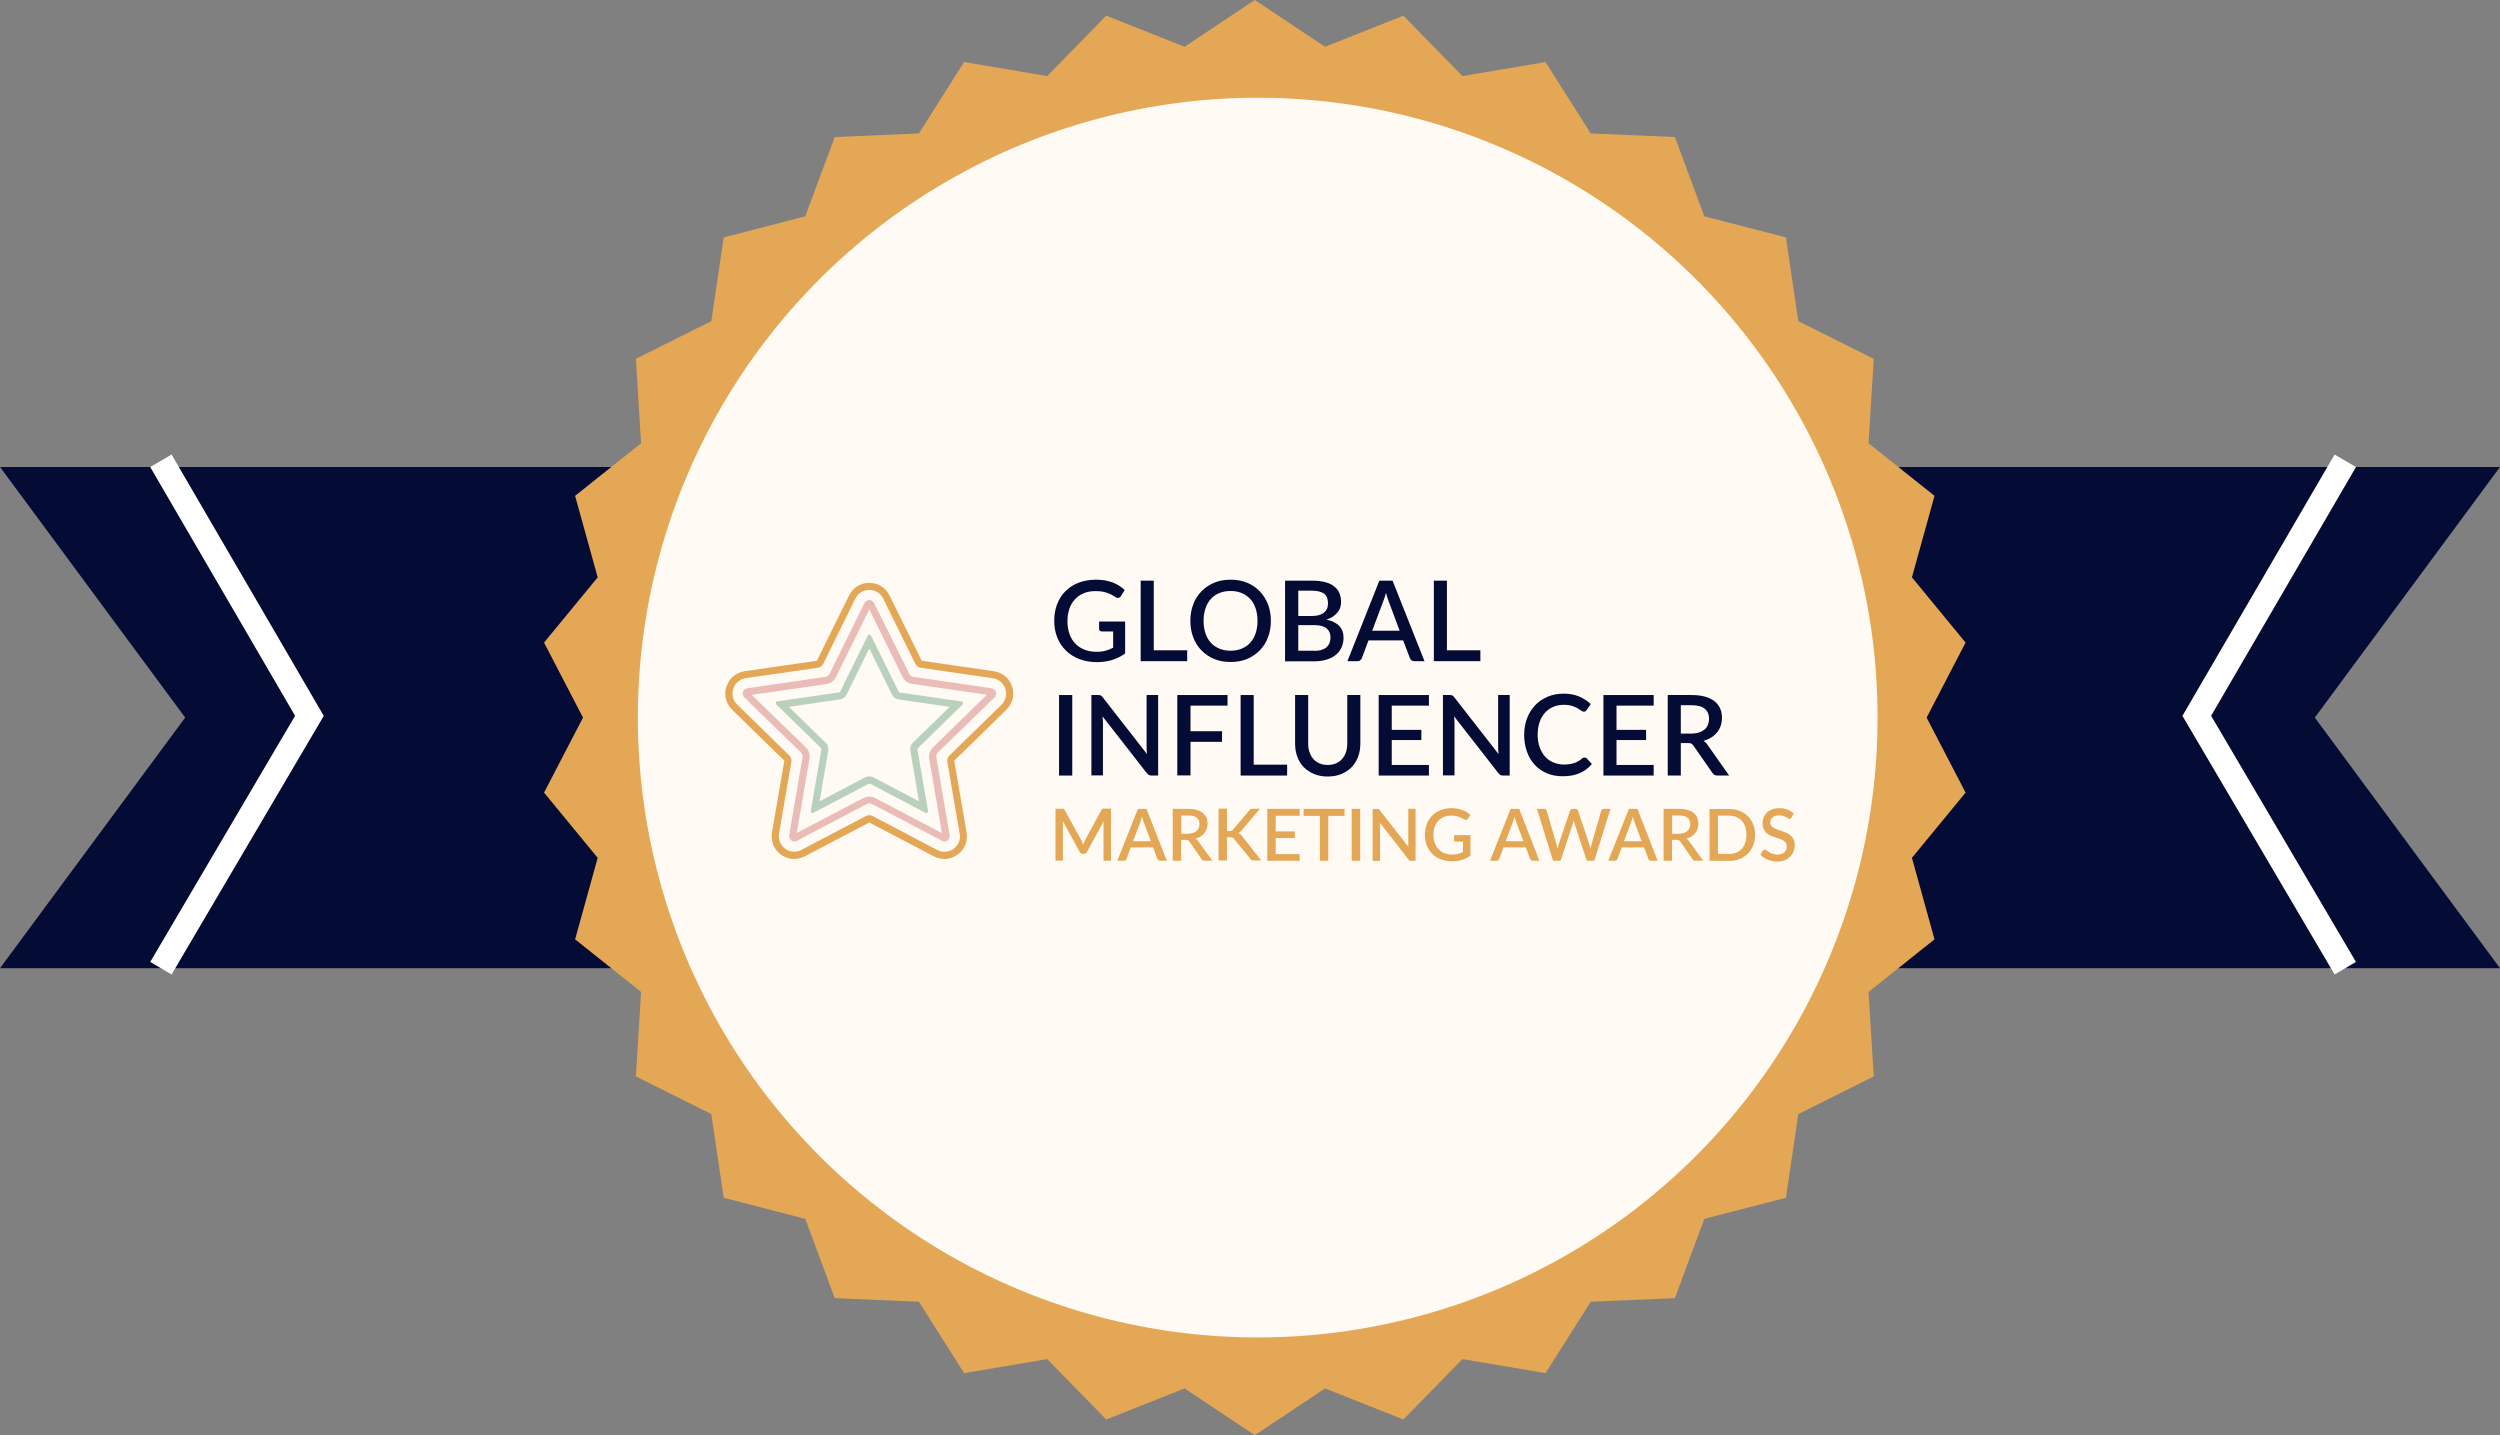 <svg width="486" height="279" viewBox="0 0 486 279" fill="none" xmlns="http://www.w3.org/2000/svg">
<rect x="0" y="0" width="486" height="279" fill="#808080" stroke="none"/>
<path d="M486 90.779H0L36 139.5L0 188.22H486L450 139.5L486 90.779Z" fill="#040B35"/>
<path d="M455.924 89.576L427.053 139.156L455.924 188.22" stroke="white" stroke-width="4.812"/>
<path d="M31.279 89.576L60.15 139.156L31.279 188.22" stroke="white" stroke-width="4.812"/>
<path d="M243.935 0L257.586 9.088L272.821 3.048L284.292 14.788L300.445 12.06L309.235 25.938L325.599 26.642L331.323 42.051L347.184 46.156L349.592 62.424L364.257 69.75L363.243 86.165L376.07 96.392L371.68 112.236L382.109 124.918L374.534 139.5L382.109 154.082L371.68 166.763L376.07 182.608L363.243 192.835L364.257 209.25L349.592 216.576L347.184 232.844L331.323 236.948L325.599 252.358L309.235 253.062L300.445 266.939L284.292 264.212L272.821 275.951L257.586 269.912L243.935 279L230.284 269.912L215.049 275.951L203.578 264.212L187.425 266.939L178.636 253.062L162.271 252.358L156.547 236.948L140.686 232.844L138.278 216.576L123.614 209.25L124.627 192.835L111.8 182.608L116.19 166.763L105.761 154.082L113.336 139.5L105.761 124.918L116.19 112.236L111.8 96.392L124.627 86.165L123.614 69.75L138.278 62.424L140.686 46.156L156.547 42.051L162.271 26.642L178.636 25.938L187.425 12.06L203.578 14.788L215.049 3.048L230.284 9.088L243.935 0Z" fill="#E3A756"/>
<circle cx="244.5" cy="139.5" r="120.5" fill="#FFFAF4"/>
<g clip-path="url(#clip0_380_364)">
<path d="M218.724 120.826V127.033C217.172 128.157 215.352 128.719 213.292 128.719C212.034 128.719 210.884 128.532 209.84 128.131C208.823 127.729 207.94 127.194 207.218 126.472C206.495 125.776 205.933 124.92 205.532 123.93C205.131 122.94 204.943 121.869 204.943 120.692C204.943 119.515 205.131 118.418 205.505 117.454C205.88 116.464 206.415 115.635 207.137 114.912C207.833 114.217 208.689 113.655 209.679 113.28C210.669 112.905 211.793 112.691 213.024 112.691C213.666 112.691 214.228 112.745 214.79 112.825C215.325 112.932 215.834 113.066 216.289 113.227C216.743 113.414 217.172 113.601 217.573 113.869C217.974 114.136 218.322 114.404 218.643 114.698L217.921 115.876C217.814 116.063 217.653 116.17 217.466 116.223C217.279 116.277 217.091 116.223 216.877 116.09C216.663 115.956 216.449 115.849 216.208 115.688C215.968 115.554 215.7 115.421 215.406 115.314C215.111 115.207 214.737 115.1 214.362 115.019C213.961 114.939 213.479 114.912 212.944 114.912C212.114 114.912 211.365 115.046 210.696 115.314C210.027 115.581 209.465 115.983 208.984 116.491C208.502 116.999 208.154 117.615 207.887 118.337C207.646 119.06 207.512 119.862 207.512 120.745C207.512 121.682 207.646 122.511 207.913 123.261C208.181 124.01 208.556 124.625 209.064 125.134C209.546 125.642 210.161 126.043 210.857 126.311C211.552 126.579 212.328 126.712 213.211 126.712C213.854 126.712 214.442 126.632 214.924 126.498C215.432 126.365 215.914 126.177 216.396 125.91V122.752H214.201C214.041 122.752 213.907 122.699 213.8 122.618C213.693 122.538 213.666 122.404 213.666 122.271V120.826H218.724Z" fill="#040B35"/>
<path d="M230.79 126.392V128.532H221.746V112.879H224.288V126.418H230.79V126.392Z" fill="#040B35"/>
<path d="M247.058 120.692C247.058 121.843 246.87 122.913 246.496 123.903C246.121 124.893 245.586 125.722 244.89 126.445C244.194 127.141 243.392 127.702 242.428 128.104C241.465 128.505 240.395 128.692 239.218 128.692C238.04 128.692 236.997 128.505 236.033 128.104C235.07 127.702 234.241 127.141 233.572 126.445C232.876 125.749 232.341 124.893 231.966 123.903C231.592 122.913 231.404 121.843 231.404 120.692C231.404 119.541 231.592 118.471 231.966 117.481C232.341 116.491 232.876 115.662 233.572 114.939C234.267 114.217 235.097 113.681 236.033 113.28C236.997 112.879 238.067 112.691 239.218 112.691C240.395 112.691 241.465 112.879 242.428 113.28C243.392 113.681 244.221 114.243 244.89 114.939C245.586 115.662 246.094 116.491 246.496 117.481C246.87 118.471 247.058 119.541 247.058 120.692ZM244.462 120.692C244.462 119.782 244.328 118.979 244.087 118.257C243.847 117.535 243.499 116.919 243.044 116.437C242.589 115.956 242.054 115.554 241.385 115.287C240.743 115.019 240.02 114.886 239.218 114.886C238.415 114.886 237.692 115.019 237.05 115.287C236.408 115.554 235.846 115.929 235.391 116.437C234.936 116.946 234.588 117.535 234.348 118.257C234.107 118.979 233.973 119.782 233.973 120.692C233.973 121.602 234.107 122.404 234.348 123.127C234.588 123.849 234.936 124.465 235.391 124.946C235.846 125.455 236.408 125.829 237.05 126.097C237.692 126.365 238.415 126.498 239.218 126.498C240.02 126.498 240.743 126.365 241.385 126.097C242.027 125.829 242.589 125.455 243.044 124.946C243.499 124.438 243.847 123.849 244.087 123.127C244.328 122.404 244.462 121.602 244.462 120.692Z" fill="#040B35"/>
<path d="M255.059 112.879C256.049 112.879 256.905 112.986 257.628 113.173C258.35 113.361 258.912 113.628 259.367 114.003C259.822 114.351 260.17 114.779 260.384 115.314C260.598 115.822 260.705 116.411 260.705 117.026C260.705 117.401 260.651 117.749 260.544 118.097C260.437 118.444 260.25 118.766 260.009 119.06C259.768 119.354 259.474 119.622 259.126 119.863C258.778 120.103 258.35 120.291 257.868 120.451C260.089 120.933 261.186 122.11 261.186 123.983C261.186 124.652 261.053 125.268 260.812 125.83C260.571 126.392 260.196 126.873 259.715 127.275C259.233 127.676 258.644 127.997 257.949 128.211C257.253 128.425 256.45 128.559 255.567 128.559H249.814V112.879H255.059ZM252.383 114.859V119.756H254.925C256.022 119.756 256.825 119.542 257.36 119.113C257.895 118.685 258.163 118.097 258.163 117.294C258.163 116.438 257.922 115.795 257.414 115.421C256.905 115.046 256.129 114.832 255.059 114.832H252.383V114.859ZM255.541 126.525C256.102 126.525 256.611 126.445 256.985 126.311C257.387 126.177 257.708 125.99 257.949 125.749C258.19 125.509 258.377 125.241 258.484 124.92C258.591 124.599 258.644 124.278 258.644 123.903C258.644 123.154 258.404 122.592 257.895 122.164C257.387 121.736 256.584 121.522 255.514 121.522H252.383V126.499H255.541V126.525Z" fill="#040B35"/>
<path d="M276.922 128.532H274.942C274.728 128.532 274.54 128.479 274.407 128.372C274.273 128.265 274.166 128.131 274.085 127.943L272.774 124.492H266.031L264.747 127.943C264.694 128.077 264.587 128.211 264.453 128.345C264.319 128.479 264.132 128.532 263.918 128.532H261.938L268.145 112.879H270.714L276.922 128.532ZM272.105 122.645L269.965 116.919C269.777 116.464 269.617 115.903 269.43 115.234C269.349 115.581 269.269 115.876 269.162 116.17C269.055 116.464 268.975 116.705 268.894 116.919L266.754 122.619H272.105V122.645Z" fill="#040B35"/>
<path d="M287.784 126.392V128.532H278.74V112.879H281.282V126.418H287.784V126.392Z" fill="#040B35"/>
<path d="M208.448 150.767H205.879V135.114H208.448V150.767Z" fill="#040B35"/>
<path d="M225.143 135.114V150.767H223.859C223.672 150.767 223.484 150.741 223.351 150.66C223.217 150.58 223.083 150.473 222.949 150.313L214.333 139.262C214.36 139.476 214.36 139.69 214.387 139.877C214.414 140.064 214.414 140.278 214.414 140.439V150.741H212.166V135.114H213.504C213.611 135.114 213.718 135.114 213.771 135.141C213.852 135.141 213.905 135.168 213.986 135.195C214.039 135.221 214.119 135.275 214.173 135.328C214.226 135.382 214.28 135.462 214.36 135.542L222.976 146.593C222.949 146.379 222.949 146.138 222.923 145.924C222.923 145.71 222.896 145.496 222.896 145.309V135.114H225.143Z" fill="#040B35"/>
<path d="M231.434 137.148V142.152H237.561V144.212H231.434V150.741H228.865V135.114H238.632V137.175H231.434V137.148Z" fill="#040B35"/>
<path d="M250.22 148.627V150.767H241.176V135.114H243.718V148.654H250.22V148.627Z" fill="#040B35"/>
<path d="M258.082 148.707C258.671 148.707 259.233 148.6 259.688 148.413C260.169 148.199 260.571 147.931 260.892 147.557C261.213 147.182 261.481 146.754 261.641 146.245C261.828 145.737 261.909 145.175 261.909 144.533V135.114H264.451V144.533C264.451 145.443 264.317 146.299 264.023 147.102C263.728 147.878 263.3 148.573 262.765 149.135C262.203 149.697 261.534 150.152 260.758 150.473C259.982 150.794 259.072 150.955 258.109 150.955C257.119 150.955 256.236 150.794 255.46 150.473C254.684 150.152 254.015 149.697 253.453 149.135C252.891 148.573 252.49 147.878 252.196 147.102C251.901 146.326 251.768 145.469 251.768 144.533V135.114H254.31V144.533C254.31 145.148 254.39 145.737 254.577 146.245C254.764 146.754 255.005 147.209 255.326 147.557C255.647 147.931 256.049 148.199 256.53 148.413C256.959 148.6 257.494 148.707 258.082 148.707Z" fill="#040B35"/>
<path d="M277.78 148.707V150.767H268.014V135.114H277.78V137.175H270.556V141.884H276.309V143.864H270.556V148.707H277.78Z" fill="#040B35"/>
<path d="M293.487 135.114V150.767H292.203C292.016 150.767 291.828 150.741 291.694 150.66C291.561 150.58 291.427 150.473 291.293 150.313L282.677 139.262C282.704 139.476 282.704 139.69 282.731 139.877C282.757 140.064 282.757 140.278 282.757 140.439V150.741H280.51V135.114H281.848C281.955 135.114 282.062 135.114 282.115 135.141C282.195 135.141 282.249 135.168 282.329 135.195C282.383 135.221 282.463 135.275 282.517 135.328C282.57 135.382 282.624 135.462 282.704 135.542L291.32 146.593C291.293 146.379 291.293 146.138 291.266 145.924C291.266 145.71 291.24 145.496 291.24 145.309V135.114H293.487Z" fill="#040B35"/>
<path d="M308.097 147.262C308.231 147.262 308.365 147.316 308.445 147.423L309.462 148.52C308.819 149.296 308.043 149.884 307.107 150.286C306.17 150.714 305.073 150.901 303.789 150.901C302.638 150.901 301.595 150.714 300.685 150.313C299.749 149.911 298.973 149.376 298.33 148.654C297.688 147.958 297.18 147.102 296.832 146.112C296.484 145.122 296.297 144.051 296.297 142.874C296.297 141.697 296.484 140.626 296.859 139.636C297.233 138.646 297.769 137.817 298.437 137.094C299.106 136.372 299.936 135.837 300.872 135.435C301.809 135.034 302.852 134.847 304.003 134.847C305.127 134.847 306.144 135.034 307 135.409C307.856 135.783 308.632 136.265 309.248 136.88L308.418 138.058C308.365 138.138 308.284 138.218 308.204 138.272C308.124 138.325 308.017 138.352 307.883 138.352C307.749 138.352 307.562 138.272 307.375 138.138C307.187 138.004 306.946 137.844 306.679 137.683C306.384 137.522 306.037 137.362 305.609 137.228C305.18 137.094 304.645 137.014 304.003 137.014C303.254 137.014 302.558 137.148 301.943 137.415C301.327 137.683 300.792 138.058 300.337 138.566C299.882 139.074 299.535 139.663 299.294 140.386C299.053 141.108 298.919 141.911 298.919 142.82C298.919 143.73 299.053 144.56 299.32 145.282C299.588 146.005 299.936 146.62 300.391 147.102C300.846 147.61 301.381 147.985 301.996 148.225C302.612 148.466 303.281 148.627 303.976 148.627C304.404 148.627 304.806 148.6 305.154 148.547C305.501 148.493 305.823 148.413 306.117 148.306C306.411 148.199 306.679 148.065 306.946 147.904C307.214 147.744 307.455 147.557 307.722 147.316C307.829 147.342 307.963 147.262 308.097 147.262Z" fill="#040B35"/>
<path d="M321.474 148.707V150.767H311.707V135.114H321.474V137.175H314.249V141.884H320.002V143.864H314.249V148.707H321.474Z" fill="#040B35"/>
<path d="M336.141 150.767H333.867C333.412 150.767 333.091 150.58 332.876 150.232L329.211 144.961C329.077 144.774 328.943 144.64 328.809 144.56C328.676 144.479 328.435 144.453 328.167 144.453H326.749V150.767H324.207V135.114H328.836C329.853 135.114 330.763 135.221 331.485 135.435C332.234 135.649 332.85 135.944 333.331 136.345C333.813 136.746 334.161 137.201 334.402 137.737C334.643 138.272 334.75 138.887 334.75 139.556C334.75 140.091 334.669 140.6 334.509 141.081C334.348 141.563 334.107 141.991 333.813 142.366C333.492 142.74 333.117 143.088 332.689 143.356C332.234 143.65 331.726 143.864 331.164 144.025C331.485 144.212 331.753 144.479 331.967 144.827L336.141 150.767ZM328.756 142.606C329.344 142.606 329.853 142.526 330.281 142.392C330.709 142.259 331.084 142.044 331.378 141.804C331.672 141.563 331.886 141.242 332.02 140.894C332.154 140.546 332.234 140.145 332.234 139.717C332.234 138.86 331.94 138.218 331.378 137.763C330.816 137.308 329.96 137.094 328.809 137.094H326.749V142.606H328.756Z" fill="#040B35"/>
<path d="M215.969 157.243V167.331H214.524V160.4C214.524 160.293 214.524 160.16 214.524 160.026C214.524 159.892 214.551 159.758 214.551 159.624L211.313 165.618C211.179 165.859 210.992 165.993 210.724 165.993H210.484C210.216 165.993 210.029 165.859 209.895 165.618L206.604 159.598C206.63 159.731 206.63 159.865 206.63 159.999C206.63 160.133 206.63 160.267 206.63 160.374V167.304H205.186V157.216H206.416C206.55 157.216 206.684 157.216 206.764 157.243C206.845 157.27 206.925 157.35 206.978 157.484L210.216 163.344C210.296 163.477 210.35 163.611 210.403 163.772C210.457 163.906 210.51 164.066 210.564 164.2C210.617 164.039 210.671 163.906 210.751 163.745C210.805 163.611 210.885 163.451 210.938 163.317L214.123 157.457C214.176 157.323 214.256 157.243 214.337 157.216C214.417 157.189 214.524 157.189 214.685 157.189H215.969V157.243Z" fill="#E3A756"/>
<path d="M226.834 167.331H225.55C225.416 167.331 225.282 167.304 225.202 167.224C225.121 167.143 225.041 167.063 224.988 166.956L224.158 164.735H219.823L218.994 166.956C218.967 167.036 218.887 167.143 218.807 167.224C218.726 167.304 218.593 167.331 218.459 167.331H217.201L221.215 157.243H222.874L226.834 167.331ZM223.73 163.531L222.339 159.839C222.232 159.544 222.125 159.196 221.991 158.742C221.937 158.956 221.884 159.17 221.83 159.357C221.777 159.544 221.723 159.705 221.67 159.839L220.278 163.531H223.73Z" fill="#E3A756"/>
<path d="M235.689 167.331H234.217C233.923 167.331 233.709 167.224 233.575 166.983L231.22 163.585C231.14 163.478 231.06 163.371 230.953 163.344C230.872 163.29 230.712 163.264 230.524 163.264H229.615V167.331H227.982V157.243H230.953C231.621 157.243 232.183 157.323 232.665 157.457C233.147 157.591 233.548 157.778 233.842 158.046C234.137 158.313 234.377 158.608 234.538 158.956C234.699 159.303 234.752 159.705 234.752 160.133C234.752 160.481 234.699 160.802 234.592 161.123C234.485 161.417 234.324 161.712 234.137 161.953C233.949 162.193 233.682 162.407 233.414 162.595C233.12 162.782 232.799 162.916 232.424 163.023C232.638 163.157 232.799 163.317 232.933 163.531L235.689 167.331ZM230.926 162.06C231.3 162.06 231.621 162.006 231.916 161.926C232.183 161.845 232.424 161.712 232.611 161.551C232.799 161.391 232.933 161.203 233.04 160.962C233.12 160.748 233.173 160.481 233.173 160.213C233.173 159.651 232.986 159.25 232.638 158.956C232.264 158.661 231.728 158.528 230.979 158.528H229.641V162.086H230.926V162.06Z" fill="#E3A756"/>
<path d="M238.548 161.551H239.029C239.217 161.551 239.35 161.524 239.457 161.471C239.564 161.417 239.671 161.337 239.752 161.23L242.802 157.591C242.909 157.457 243.016 157.35 243.123 157.296C243.23 157.243 243.391 157.216 243.551 157.216H244.943L241.33 161.471C241.223 161.604 241.143 161.685 241.036 161.765C240.956 161.845 240.849 161.926 240.742 161.952C240.876 162.006 241.009 162.086 241.116 162.166C241.223 162.247 241.33 162.38 241.437 162.514L245.184 167.277H243.765C243.658 167.277 243.578 167.277 243.498 167.25C243.418 167.224 243.364 167.224 243.311 167.197C243.257 167.17 243.203 167.143 243.177 167.09C243.15 167.036 243.096 167.009 243.07 166.956L239.912 163.103C239.859 163.049 239.832 162.996 239.779 162.942C239.725 162.889 239.671 162.862 239.618 162.835C239.564 162.809 239.484 162.782 239.404 162.782C239.324 162.782 239.243 162.755 239.136 162.755H238.521V167.277H236.889V157.189H238.521V161.551H238.548Z" fill="#E3A756"/>
<path d="M252.651 165.993V167.331H246.363V157.243H252.651V158.581H247.995V161.631H251.715V162.916H247.995V166.046H252.651V165.993Z" fill="#E3A756"/>
<path d="M261.377 158.608H258.219V167.331H256.587V158.608H253.43V157.243H261.377V158.608Z" fill="#E3A756"/>
<path d="M264.423 167.331H262.764V157.243H264.423V167.331Z" fill="#E3A756"/>
<path d="M275.186 157.243V167.33H274.357C274.223 167.33 274.116 167.303 274.036 167.277C273.955 167.25 273.875 167.17 273.795 167.063L268.256 159.945C268.283 160.079 268.283 160.213 268.283 160.346C268.283 160.48 268.283 160.614 268.283 160.721V167.357H266.838V157.269H267.694C267.774 157.269 267.828 157.269 267.881 157.269C267.935 157.269 267.988 157.296 268.015 157.296C268.069 157.323 268.096 157.35 268.122 157.376C268.149 157.403 268.203 157.457 268.229 157.51L273.795 164.628C273.768 164.494 273.768 164.333 273.768 164.2C273.768 164.066 273.768 163.932 273.768 163.798V157.216H275.186V157.243Z" fill="#E3A756"/>
<path d="M285.855 162.354V166.341C284.838 167.063 283.687 167.438 282.35 167.438C281.52 167.438 280.798 167.304 280.129 167.063C279.46 166.796 278.898 166.448 278.443 165.993C277.988 165.538 277.613 165.003 277.373 164.361C277.132 163.719 276.998 163.023 276.998 162.274C276.998 161.524 277.132 160.802 277.373 160.187C277.613 159.544 277.961 159.009 278.416 158.554C278.871 158.099 279.406 157.752 280.048 157.484C280.691 157.243 281.413 157.109 282.216 157.109C282.617 157.109 282.992 157.136 283.34 157.216C283.687 157.27 284.009 157.377 284.303 157.484C284.597 157.591 284.865 157.725 285.132 157.885C285.4 158.046 285.614 158.233 285.828 158.42L285.346 159.17C285.266 159.277 285.186 159.357 285.052 159.384C284.945 159.411 284.811 159.384 284.677 159.303C284.544 159.223 284.41 159.143 284.249 159.063C284.089 158.982 283.928 158.902 283.714 158.822C283.527 158.742 283.286 158.688 283.045 158.635C282.778 158.581 282.483 158.554 282.136 158.554C281.6 158.554 281.119 158.635 280.691 158.822C280.262 159.009 279.888 159.25 279.594 159.571C279.299 159.892 279.058 160.294 278.898 160.748C278.737 161.203 278.657 161.738 278.657 162.3C278.657 162.916 278.737 163.451 278.925 163.906C279.112 164.361 279.353 164.789 279.674 165.11C279.995 165.431 280.37 165.699 280.824 165.859C281.279 166.02 281.788 166.127 282.323 166.127C282.751 166.127 283.099 166.073 283.447 165.993C283.794 165.913 284.089 165.779 284.41 165.618V163.611H282.992C282.885 163.611 282.804 163.585 282.751 163.531C282.697 163.478 282.671 163.397 282.671 163.29V162.354H285.855Z" fill="#E3A756"/>
<path d="M299.262 167.331H298.005C297.871 167.331 297.737 167.304 297.657 167.224C297.577 167.143 297.496 167.063 297.443 166.956L296.613 164.735H292.279L291.449 166.956C291.422 167.036 291.342 167.143 291.262 167.224C291.181 167.304 291.048 167.331 290.914 167.331H289.656L293.67 157.243H295.329L299.262 167.331ZM296.158 163.531L294.767 159.839C294.66 159.544 294.553 159.196 294.419 158.742C294.366 158.956 294.312 159.17 294.259 159.357C294.205 159.544 294.152 159.705 294.098 159.839L292.707 163.531H296.158Z" fill="#E3A756"/>
<path d="M313.07 157.243L309.939 167.331H308.468L306.086 160.079C306.059 159.999 306.033 159.919 306.006 159.812C305.979 159.732 305.952 159.625 305.926 159.518C305.899 159.625 305.872 159.732 305.845 159.812C305.818 159.892 305.792 159.999 305.765 160.079L303.384 167.331H301.912L298.781 157.243H300.146C300.28 157.243 300.413 157.27 300.494 157.35C300.574 157.43 300.654 157.511 300.681 157.618L302.581 164.093C302.608 164.227 302.661 164.387 302.688 164.548C302.715 164.709 302.741 164.869 302.795 165.056C302.822 164.869 302.875 164.709 302.902 164.548C302.929 164.387 302.982 164.227 303.036 164.093L305.203 157.618C305.23 157.537 305.31 157.43 305.39 157.35C305.471 157.27 305.604 157.243 305.738 157.243H306.22C306.354 157.243 306.487 157.27 306.568 157.35C306.648 157.43 306.728 157.511 306.782 157.618L308.949 164.093C309.003 164.227 309.029 164.387 309.083 164.521C309.11 164.682 309.163 164.842 309.19 165.003C309.217 164.842 309.243 164.655 309.297 164.521C309.324 164.361 309.351 164.227 309.404 164.093L311.277 157.618C311.304 157.511 311.357 157.43 311.464 157.35C311.571 157.27 311.678 157.243 311.812 157.243H313.07Z" fill="#E3A756"/>
<path d="M322.251 167.331H320.993C320.859 167.331 320.725 167.304 320.645 167.224C320.565 167.143 320.485 167.063 320.431 166.956L319.602 164.735H315.267L314.437 166.956C314.411 167.036 314.33 167.143 314.25 167.224C314.17 167.304 314.036 167.331 313.902 167.331H312.645L316.658 157.243H318.317L322.251 167.331ZM319.147 163.531L317.755 159.839C317.648 159.544 317.541 159.196 317.407 158.742C317.354 158.956 317.3 159.17 317.247 159.357C317.193 159.544 317.14 159.705 317.086 159.839L315.695 163.531H319.147Z" fill="#E3A756"/>
<path d="M331.109 167.331H329.637C329.343 167.331 329.128 167.224 328.995 166.983L326.64 163.585C326.56 163.478 326.479 163.371 326.372 163.344C326.292 163.29 326.132 163.264 325.944 163.264H325.035V167.331H323.402V157.243H326.372C327.041 157.243 327.603 157.323 328.085 157.457C328.567 157.591 328.968 157.778 329.262 158.046C329.583 158.287 329.797 158.608 329.958 158.956C330.092 159.303 330.172 159.705 330.172 160.133C330.172 160.481 330.119 160.802 330.011 161.123C329.904 161.417 329.744 161.712 329.557 161.953C329.369 162.193 329.102 162.407 328.834 162.595C328.54 162.782 328.219 162.916 327.844 163.023C328.058 163.157 328.219 163.317 328.353 163.531L331.109 167.331ZM326.346 162.06C326.72 162.06 327.041 162.006 327.336 161.926C327.63 161.845 327.844 161.712 328.031 161.551C328.219 161.391 328.352 161.203 328.46 160.962C328.54 160.748 328.593 160.481 328.593 160.213C328.593 159.651 328.406 159.25 328.058 158.956C327.71 158.661 327.148 158.528 326.399 158.528H325.061V162.086H326.346V162.06Z" fill="#E3A756"/>
<path d="M341.193 162.273C341.193 163.022 341.059 163.691 340.818 164.334C340.577 164.949 340.229 165.484 339.801 165.939C339.346 166.394 338.838 166.715 338.223 166.983C337.607 167.25 336.912 167.357 336.162 167.357H332.336V157.27H336.162C336.912 157.27 337.607 157.403 338.223 157.644C338.838 157.885 339.373 158.233 339.801 158.688C340.256 159.143 340.577 159.651 340.818 160.293C341.059 160.855 341.193 161.524 341.193 162.273ZM339.507 162.273C339.507 161.685 339.427 161.176 339.266 160.721C339.106 160.266 338.892 159.865 338.597 159.544C338.303 159.223 337.955 158.982 337.527 158.821C337.099 158.661 336.644 158.554 336.136 158.554H333.968V165.993H336.136C336.644 165.993 337.126 165.912 337.527 165.752C337.928 165.591 338.303 165.35 338.597 165.029C338.892 164.708 339.106 164.307 339.266 163.852C339.427 163.397 339.507 162.862 339.507 162.273Z" fill="#E3A756"/>
<path d="M348.256 158.956C348.203 159.036 348.149 159.089 348.096 159.143C348.042 159.17 347.962 159.196 347.882 159.196C347.801 159.196 347.694 159.17 347.587 159.089C347.48 159.009 347.346 158.929 347.186 158.849C347.025 158.768 346.838 158.661 346.624 158.608C346.41 158.528 346.142 158.501 345.848 158.501C345.58 158.501 345.313 158.528 345.099 158.608C344.885 158.688 344.697 158.768 344.564 158.902C344.43 159.036 344.323 159.17 344.243 159.357C344.162 159.518 344.136 159.705 344.136 159.919C344.136 160.187 344.216 160.401 344.35 160.561C344.483 160.722 344.671 160.882 344.885 160.989C345.099 161.123 345.366 161.23 345.634 161.31C345.902 161.391 346.223 161.498 346.517 161.605C346.811 161.712 347.106 161.819 347.4 161.953C347.694 162.086 347.935 162.247 348.149 162.461C348.363 162.675 348.551 162.916 348.684 163.21C348.818 163.504 348.898 163.852 348.898 164.28C348.898 164.735 348.818 165.137 348.658 165.538C348.497 165.939 348.283 166.26 347.989 166.555C347.694 166.849 347.346 167.09 346.918 167.251C346.49 167.411 346.009 167.491 345.447 167.491C345.126 167.491 344.804 167.465 344.51 167.384C344.216 167.331 343.921 167.224 343.627 167.117C343.333 167.01 343.092 166.876 342.851 166.689C342.61 166.528 342.396 166.341 342.209 166.153L342.691 165.377C342.744 165.324 342.798 165.27 342.851 165.217C342.905 165.19 342.985 165.163 343.065 165.163C343.172 165.163 343.279 165.217 343.413 165.324C343.547 165.431 343.707 165.538 343.895 165.645C344.082 165.752 344.296 165.886 344.564 165.966C344.831 166.073 345.126 166.127 345.5 166.127C346.089 166.127 346.544 165.993 346.865 165.699C347.186 165.404 347.346 165.003 347.346 164.494C347.346 164.2 347.266 163.986 347.132 163.799C346.999 163.611 346.811 163.478 346.597 163.344C346.383 163.21 346.116 163.13 345.848 163.023C345.554 162.943 345.286 162.836 344.992 162.755C344.697 162.648 344.403 162.541 344.136 162.407C343.841 162.274 343.6 162.113 343.386 161.899C343.172 161.685 342.985 161.444 342.851 161.123C342.717 160.829 342.637 160.427 342.637 159.972C342.637 159.598 342.717 159.25 342.851 158.902C342.985 158.554 343.199 158.26 343.467 157.992C343.734 157.725 344.082 157.511 344.483 157.35C344.885 157.19 345.34 157.109 345.848 157.109C346.437 157.109 346.972 157.19 347.453 157.377C347.935 157.564 348.363 157.832 348.711 158.153L348.256 158.956Z" fill="#E3A756"/>
<path d="M168.989 114.671C170.139 114.671 171.183 115.313 171.691 116.357L177.952 129.067C178.166 129.468 178.541 129.763 178.996 129.816L193.017 131.85C194.167 132.01 195.077 132.813 195.452 133.91C195.8 135.007 195.505 136.184 194.703 136.987L184.561 146.887C184.24 147.209 184.08 147.663 184.16 148.118L186.568 162.086C186.729 162.969 186.488 163.852 185.899 164.521C185.311 165.216 184.481 165.591 183.598 165.591C183.117 165.591 182.635 165.457 182.207 165.243L169.631 158.634C169.417 158.527 169.203 158.474 168.989 158.474C168.774 158.474 168.534 158.527 168.346 158.634L155.797 165.216C155.369 165.457 154.887 165.564 154.406 165.564C153.523 165.564 152.666 165.163 152.104 164.494C151.543 163.825 151.302 162.915 151.436 162.059L153.844 148.092C153.924 147.637 153.763 147.182 153.442 146.861L143.301 136.96C142.472 136.158 142.177 134.98 142.552 133.883C142.9 132.786 143.836 132.01 144.987 131.823L158.981 129.816C159.436 129.763 159.811 129.468 160.025 129.067L166.286 116.357C166.794 115.313 167.838 114.671 168.989 114.671ZM168.989 113.307C167.303 113.307 165.804 114.243 165.055 115.768L158.794 128.451L144.773 130.485C143.087 130.726 141.749 131.876 141.214 133.482C140.679 135.087 141.134 136.8 142.338 137.977L152.479 147.877L150.071 161.845C149.857 163.129 150.205 164.414 151.034 165.404C151.864 166.394 153.095 166.982 154.406 166.982C155.101 166.982 155.824 166.795 156.439 166.474L168.989 159.892L181.538 166.474C182.18 166.795 182.876 166.982 183.571 166.982C184.856 166.982 186.087 166.421 186.943 165.404C187.772 164.414 188.12 163.103 187.906 161.845L185.498 147.877L195.639 137.977C196.843 136.8 197.271 135.087 196.763 133.482C196.255 131.876 194.89 130.726 193.204 130.485L179.183 128.451L172.922 115.742C172.173 114.243 170.674 113.307 168.989 113.307Z" fill="#E3A756"/>
<path d="M168.988 118.471L175.49 131.636C175.838 132.358 176.534 132.84 177.31 132.947L191.839 135.061L181.324 145.336C180.762 145.897 180.494 146.7 180.628 147.476L183.116 161.952L170.112 155.129C169.764 154.942 169.39 154.861 168.988 154.861C168.587 154.861 168.212 154.968 167.864 155.129L154.887 161.925L157.375 147.449C157.509 146.673 157.242 145.871 156.68 145.309L146.137 135.087L160.667 132.974C161.443 132.866 162.138 132.358 162.486 131.662L168.988 118.471ZM168.988 116.651C168.614 116.651 168.239 116.839 168.052 117.24L161.255 131.02C161.095 131.315 160.827 131.529 160.479 131.582L145.254 133.803C144.398 133.937 144.077 134.98 144.692 135.569L155.717 146.299C155.957 146.54 156.064 146.887 156.011 147.209L153.415 162.38C153.308 163.049 153.843 163.584 154.432 163.584C154.593 163.584 154.753 163.557 154.914 163.45L168.533 156.279C168.694 156.199 168.854 156.172 169.015 156.172C169.176 156.172 169.336 156.199 169.497 156.279L183.116 163.45C183.277 163.531 183.437 163.584 183.598 163.584C184.187 163.584 184.722 163.049 184.615 162.38L182.019 147.209C181.966 146.861 182.073 146.54 182.314 146.299L193.338 135.569C193.953 134.98 193.605 133.937 192.776 133.803L177.551 131.582C177.203 131.529 176.935 131.315 176.775 131.02L169.925 117.24C169.737 116.839 169.363 116.651 168.988 116.651Z" fill="#E9BCB8"/>
<path d="M168.987 126.07L173.402 135.034C173.643 135.542 174.151 135.89 174.713 135.97L184.614 137.415L177.443 144.399C177.041 144.8 176.854 145.362 176.961 145.924L178.647 155.771L169.79 151.115C169.549 150.981 169.255 150.928 168.987 150.928C168.72 150.928 168.425 151.008 168.185 151.115L159.328 155.771L161.013 145.924C161.121 145.362 160.933 144.8 160.505 144.399L153.361 137.415L163.261 135.97C163.823 135.89 164.305 135.542 164.572 135.034L168.987 126.07ZM168.987 123.367C168.853 123.367 168.746 123.421 168.693 123.554L163.341 134.418C163.288 134.525 163.208 134.579 163.074 134.605L151.086 136.345C150.819 136.398 150.685 136.719 150.899 136.933L159.569 145.389C159.649 145.469 159.676 145.576 159.676 145.683L157.615 157.644C157.589 157.858 157.749 158.045 157.963 158.045C158.017 158.045 158.07 158.045 158.124 158.018L168.853 152.372C168.907 152.346 168.96 152.346 169.014 152.346C169.068 152.346 169.121 152.346 169.175 152.372L179.904 158.018C179.958 158.045 180.011 158.045 180.065 158.045C180.252 158.045 180.44 157.858 180.413 157.644L178.352 145.71C178.326 145.603 178.379 145.496 178.459 145.415L187.129 136.96C187.343 136.773 187.209 136.425 186.942 136.371L174.954 134.632C174.847 134.605 174.74 134.552 174.687 134.445L169.335 123.581C169.228 123.447 169.121 123.367 168.987 123.367Z" fill="#B9D1BC"/>
</g>
<defs>
<clipPath id="clip0_380_364">
<rect width="207.88" height="54.746" fill="white" transform="translate(141 112.691)"/>
</clipPath>
</defs>
</svg>
